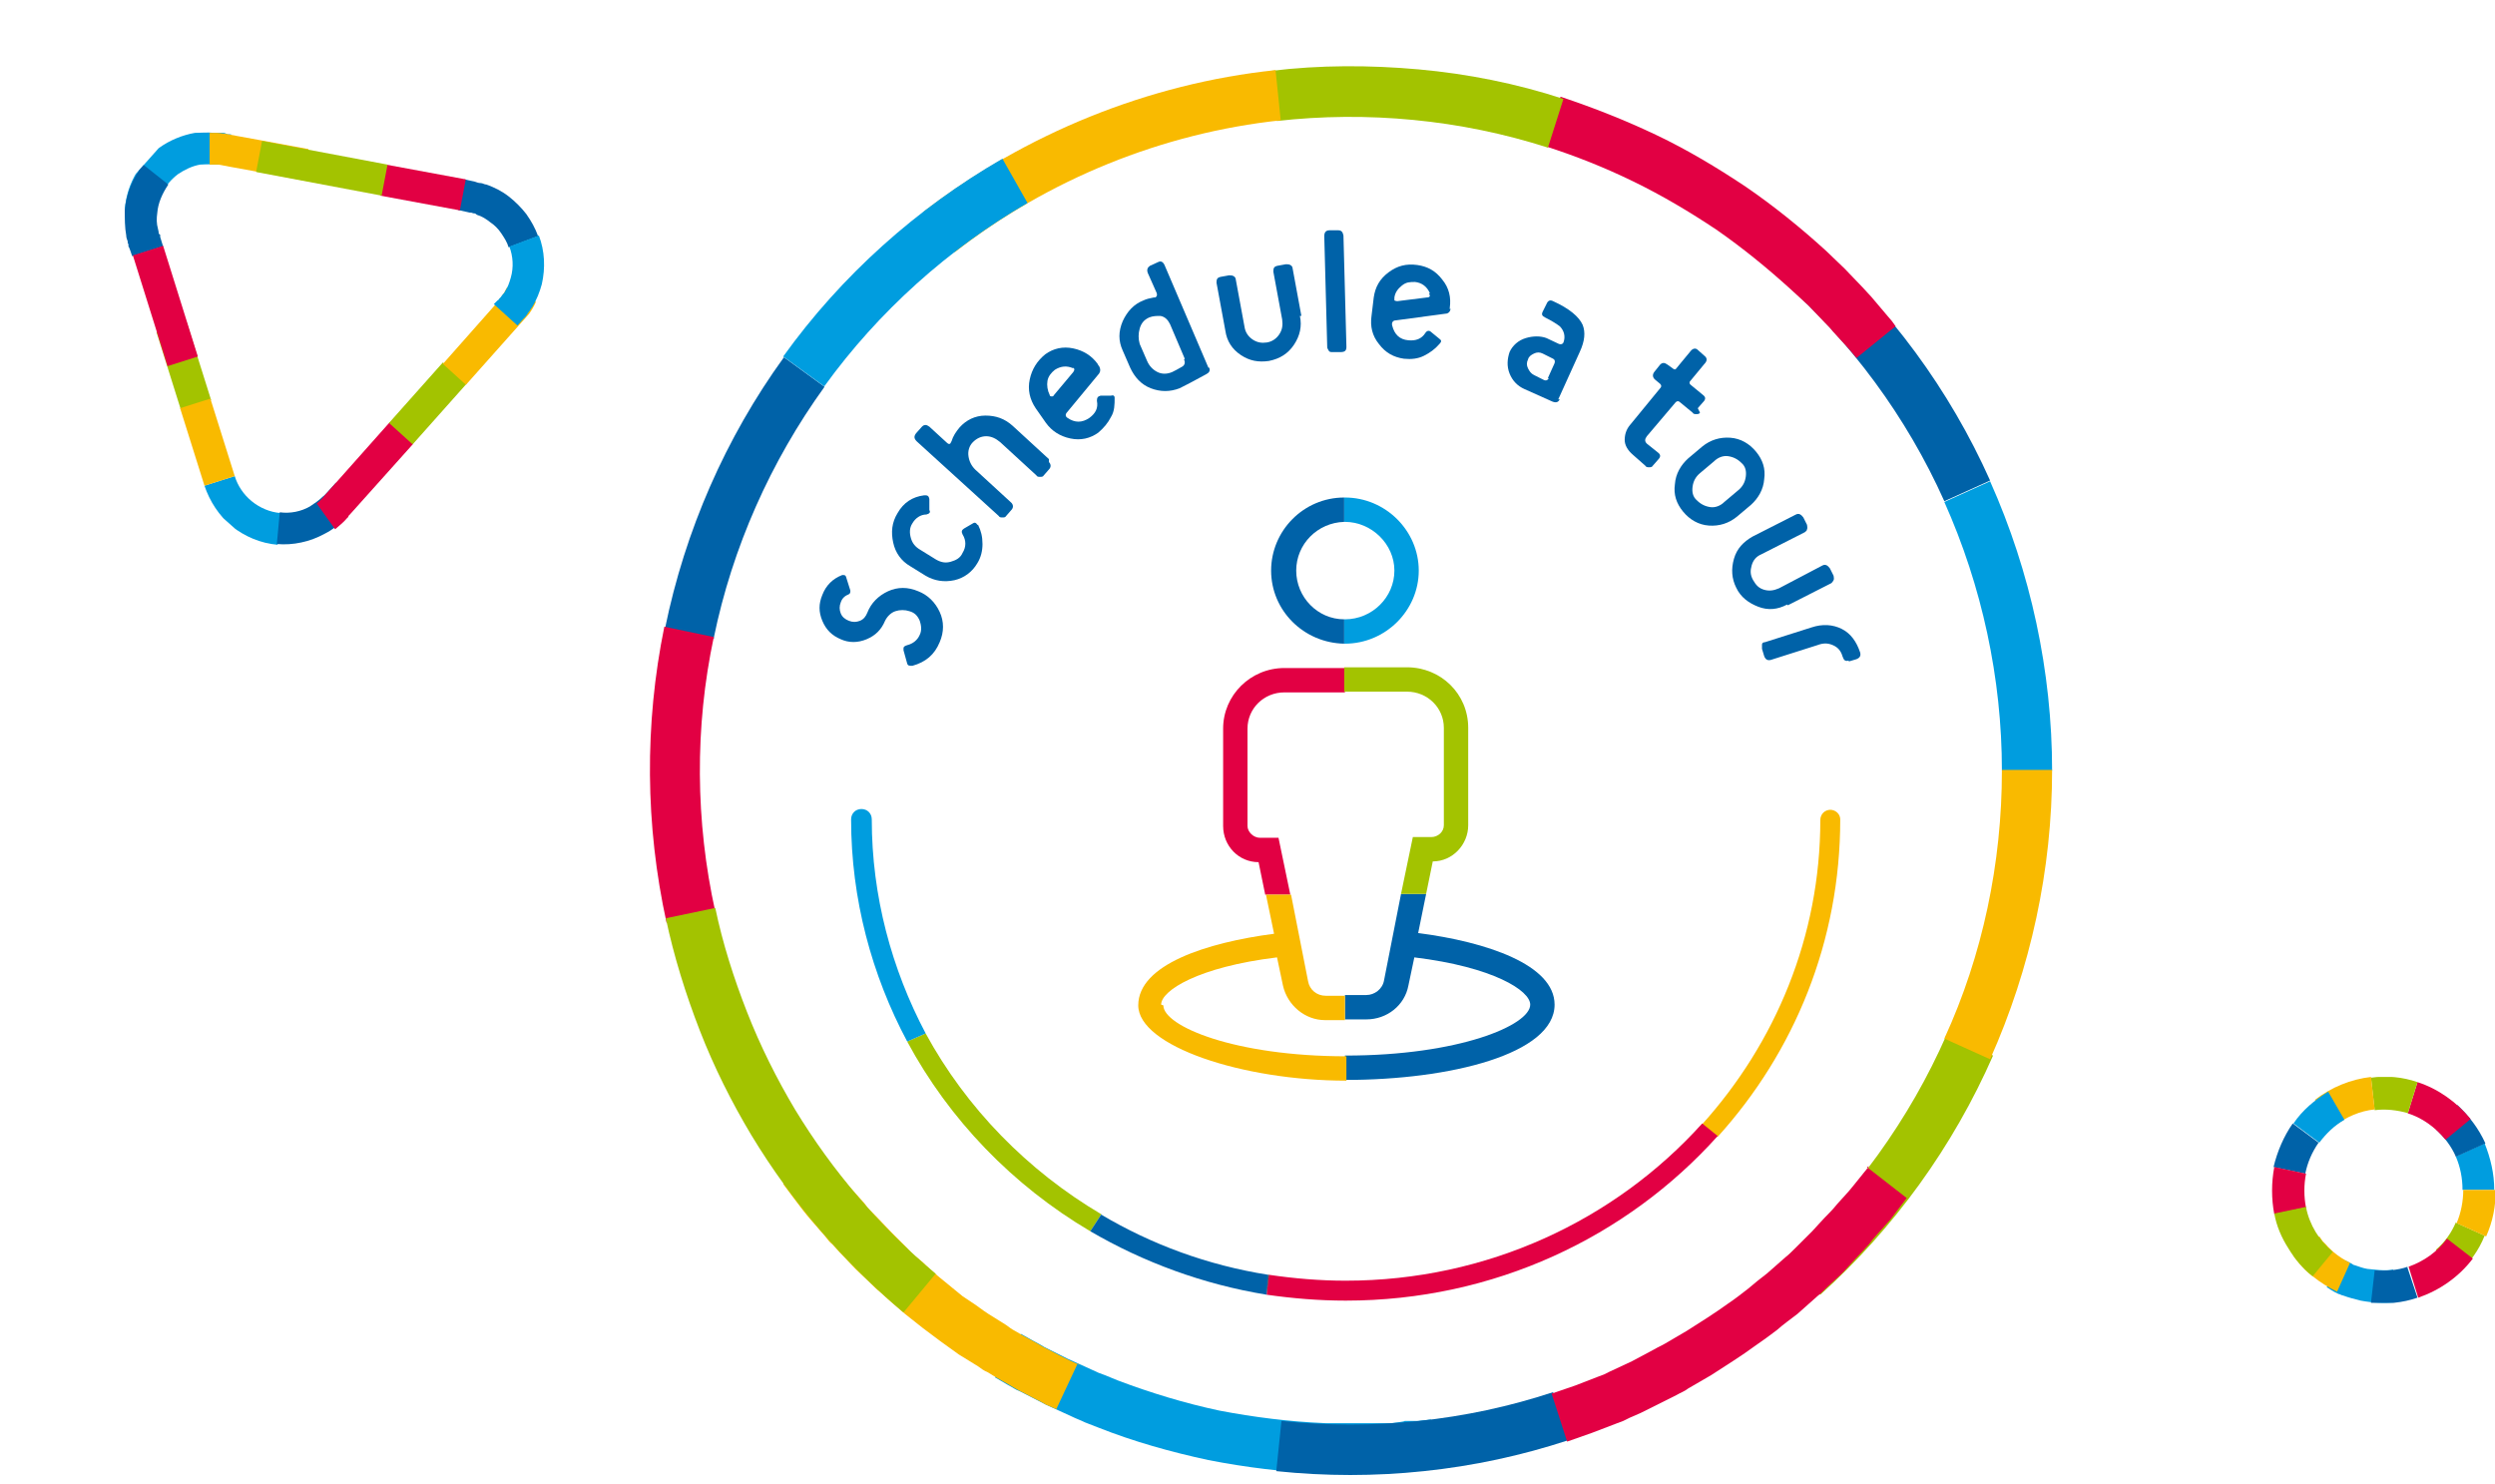 <svg viewBox="0 0 338 201" xmlns="http://www.w3.org/2000/svg" xmlns:xlink="http://www.w3.org/1999/xlink"><clipPath id="a"><path d="m10.2 13.1h58.4v52.4h-58.4z" transform="matrix(.665 -.747 .747 .665 -16.1 42.6)"/></clipPath><clipPath id="b"><path d="m307.8 145.9h30.2v30.6h-30.2z"/></clipPath><g clip-path="url(#a)"><path d="m21.2 45 3.3 10.5 4.1-1.3-3.3-10.5z" fill="#a3c300"/><path d="m21.2 29.2c0-1.1.3-2.2.8-3.1.5-1 1.2-1.8 2.1-2.5.9-.6 1.9-1.1 3-1.3.5 0 1.1-.1 1.6 0h.4.4.5.5s.8-4.1.8-4.1h-.5c-.2-.1-.3-.2-.6-.2-.2 0-.4 0-.6 0h-.6c-.9-.1-1.7 0-2.6 0-1.7.3-3.4 1-4.8 2s-2.6 2.4-3.4 3.9-1.3 3.3-1.3 5h4.3v.1z" fill="#009ddf"/><path d="m28.4 22.3h.3s.3 0 .3 0h.6l1.6.3 3.3.6 6.5 1.2.8-4.2-6.5-1.2-3.3-.6-1.6-.3c-.3 0-.7-.1-1-.1h-.5s-.5 0-.5 0z" fill="#f9ba00"/><path d="m38 69.5c-1.4-.1-2.8-.7-3.9-1.6s-1.9-2.1-2.3-3.4l-4.1 1.3c.7 2.1 2 4.1 3.7 5.5 1.8 1.4 3.9 2.3 6.2 2.5z" fill="#009ddf"/><path d="m45.5 65.4-.9 1c-.3.3-.6.7-.9.9-.5.5-1.1.9-1.7 1.3-1.2.7-2.7 1-4.1.8l-.4 4.3c2.2.2 4.5-.3 6.5-1.4 1-.5 1.9-1.2 2.7-2 .4-.4.7-.7 1-1.1l.9-1-3.2-2.9z" fill="#0062a8"/><path d="m52.8 57.2-8.8 9.9c-.3.4-.7.8-1.1 1.1l2.5 3.5c.6-.5 1.2-1 1.7-1.6h.1c0-.1 0-.2 0-.2l.2-.2 8.6-9.6z" fill="#e20043"/><path d="m60 49.1-7.3 8.2 3.2 2.9 7.3-8.2z" fill="#a3c300"/><path d="m68.7 38.9c-.2.4-.4.8-.7 1.2 0 0-.1.2-.2.3h-.1v.2s-7.7 8.7-7.7 8.7l3.2 2.9 7.8-8.8.2-.2c.1-.1.2-.3.3-.4.4-.6.8-1.2 1.1-1.9l-3.8-1.9z" fill="#f9ba00"/><path d="m62.3 28.5 1.3.3c.2 0 .3 0 .5.1.2 0 .3 0 .5.2.7.2 1.3.6 1.8 1 .6.4 1.1.9 1.5 1.5s.8 1.2 1 1.9l4-1.5c-.4-1.1-.9-2-1.6-3-.7-.9-1.5-1.7-2.4-2.4s-1.9-1.2-3-1.6c-.3 0-.5-.2-.8-.2s-.5-.1-.8-.2l-1.4-.3-.8 4.2z" fill="#0062a8"/><path d="m52.3 22.3-.8 4.2 10.8 2 .8-4.2z" fill="#e20043"/><path d="m35.5 19.1-.8 4.2 17 3.2.8-4.2z" fill="#a3c300"/><path d="m22.1 33.4-.4-1.3v-.3c-.1 0-.2-.2-.2-.2 0-.3-.1-.5-.1-.6-.2-.7-.2-1.4-.1-2.1.1-1.4.7-2.7 1.5-3.9l-3.4-2.7c-1.4 1.8-2.3 3.9-2.5 6.2 0 1.1 0 2.3.2 3.4 0 .3.1.5.2.8v.2s.1.2.1.2v.3c.1 0 .5 1.3.5 1.3l4.1-1.3z" fill="#0062a8"/><path d="m18 34.6 4.7 15 4.1-1.3-4.7-15z" fill="#e20043"/><path d="m24.4 55.3 3.3 10.5 4.1-1.3-3.3-10.5z" fill="#f9ba00"/><path d="m69 33.4c.5 1.3.6 2.8.2 4.2-.2.7-.4 1.3-.8 1.9 0 .1-.2.3-.3.4s-.2.3-.3.4l-.2.2s-.1.2-.2.2l-.5.5 3.2 2.9.7-.8.3-.3c.2-.2.3-.4.5-.7.2-.2.3-.5.5-.7.6-1 1-2 1.3-3.1.5-2.2.4-4.5-.4-6.6z" fill="#009ddf"/></g><g clip-path="url(#b)"><path d="m332.7 165.6c-.6 1.4-1.5 2.7-2.7 3.7l2.9 3.3c1.6-1.4 2.9-3.2 3.7-5.2l-4-1.8z" fill="#a3c300"/><path d="m324.2 172c-1.2.2-2.4 0-3.5-.1-.6-.1-1.1-.3-1.7-.5-.1 0-.3-.1-.4-.2l-.4-.2-.4-.2c-.1 0-.3-.1-.4-.2l-2.2 3.8c.2.1.4.2.5.3l.5.3.6.3c.2 0 .4.2.6.2.8.3 1.6.5 2.4.7 1.6.3 3.3.4 4.9.2z" fill="#009ddf"/><path d="m318.4 171.1c-.8-.4-1.6-.9-2.3-1.5-.3-.3-.7-.6-1-1-.2-.2-.3-.3-.5-.5 0 0-.1-.2-.2-.3 0 0-.1-.2-.2-.3l-3.5 2.6c0 .1.2.3.3.4 0 .1.2.3.3.4.2.2.4.5.6.7.4.5.9.9 1.4 1.3 1 .8 2.1 1.5 3.3 2.1l1.8-4z" fill="#f9ba00"/><path d="m332.7 156.7c.6 1.4.9 2.9.9 4.5h4.3c0-2.2-.5-4.3-1.3-6.3l-4 1.8z" fill="#009ddf"/><path d="m330 153c1.1 1 2.1 2.3 2.7 3.7l4-1.8c-.9-2-2.2-3.7-3.8-5.2z" fill="#0062a8"/><path d="m326.1 150.8c2 .6 3.8 1.9 5.2 3.6l3.4-2.8c-1.9-2.3-4.4-4.1-7.2-5l-1.3 4.2z" fill="#e20043"/><path d="m321.7 150.4c1.5-.2 3.1 0 4.5.4l1.3-4.2c-2-.7-4.2-.9-6.3-.6z" fill="#a3c300"/><path d="m316.3 152.5c1.6-1.2 3.4-2 5.4-2.2l-.5-4.4c-2.7.3-5.4 1.4-7.6 3.1z" fill="#f9ba00"/><path d="m312.3 159c.3-1.5.9-2.9 1.8-4.2l-3.5-2.6c-1.2 1.7-2.1 3.8-2.6 5.9z" fill="#0062a8"/><path d="m312.4 163.6c-.3-1.5-.3-3.1 0-4.6l-4.3-.9c-.4 2.1-.4 4.3 0 6.4l4.2-.9z" fill="#e20043"/><path d="m316 169.6c-.9-.8-1.7-1.7-2.3-2.7s-1.1-2.2-1.3-3.4l-4.3.9c.3 1.7 1 3.3 1.9 4.7.9 1.5 2 2.8 3.3 3.8l2.8-3.4z" fill="#a3c300"/><path d="m326.2 171.6c-1.4.5-3 .6-4.5.5l-.5 4.4c2.1.2 4.3 0 6.3-.7l-1.4-4.2z" fill="#0062a8"/><path d="m331.5 167.8c-1.3 1.8-3.2 3.1-5.2 3.8l1.3 4.2c2.9-1 5.5-2.8 7.4-5.3z" fill="#e20043"/><path d="m333.7 161.2c0 1.5-.3 3.1-.9 4.5l4 1.8c.9-2 1.3-4.1 1.3-6.3h-4.3z" fill="#f9ba00"/><path d="m314.2 154.8c.9-1.2 2-2.3 3.4-3.1l-2.2-3.8c-1.8 1.1-3.5 2.5-4.7 4.3z" fill="#009ddf"/></g><path d="m192.2 77.3c0-5.4-4.5-9.9-10-9.9h-.1v3.3h.1c3.6 0 6.7 3 6.7 6.6s-3 6.6-6.7 6.6h-.1v3.3h.1c5.5 0 10-4.5 10-9.9z" fill="#009ddf"/><path d="m175.6 77.3c0-3.6 2.9-6.5 6.5-6.6v-3.3c-5.5 0-9.9 4.5-9.9 9.9s4.4 9.8 9.9 9.9v-3.3c-3.6 0-6.5-3-6.5-6.6z" fill="#0062a8"/><path d="m173.2 113.5h-2.5c-.9 0-1.7-.8-1.7-1.6v-13.2c0-2.7 2.2-4.9 5-4.9h8.2v-3.3h-8.2c-4.6 0-8.3 3.7-8.3 8.2v13.2c0 2.7 2.1 4.9 4.8 4.9l.9 4.4h3.4z" fill="#e20043"/><path d="m192.1 126.5 1.1-5.4h-3.4l-2.3 11.7c-.2 1.2-1.3 2-2.4 2h-2.9v3.3h2.9c2.8 0 5.2-1.9 5.7-4.6l.8-3.8c10.7 1.3 15.7 4.5 15.7 6.4 0 2.8-9.7 6.9-25 6.9h-.1v3.3h.1c14.1 0 28.3-3.5 28.3-10.2 0-5.4-9.2-8.5-18.5-9.7z" fill="#0062a8"/><path d="m190.6 93.7c2.8 0 5 2.2 5 4.9v13.2c0 .9-.8 1.6-1.7 1.6h-2.5l-1.6 7.7h3.4l.9-4.4c2.7 0 4.8-2.3 4.8-4.9v-13.2c0-4.6-3.7-8.2-8.3-8.2h-8.5v3.3z" fill="#a3c300"/><path d="m157.3 136.1c0-1.9 5-5.1 15.7-6.4l.8 3.8c.6 2.7 3 4.7 5.7 4.7h2.7v-3.3h-2.6c-1.2 0-2.2-.8-2.4-2l-2.3-11.7h-3.4l1.1 5.3c-9.2 1.2-18.4 4.2-18.4 9.7s14.1 10.2 28.2 10.2v-3.3c-15.2 0-24.8-4.1-24.8-6.9z" fill="#f9ba00"/><path d="m125.4 140-2.5 1.1c5.7 10.6 14.3 19.5 24.8 25.7l1.5-2.3c-10-5.9-18.3-14.4-23.8-24.5z" fill="#a3c300"/><path d="m248 109.7c-.8 0-1.4.6-1.4 1.4 0 15.8-6.1 30.2-16 41.2l2.1 1.7c10.4-11.5 16.6-26.5 16.6-43 0-.7-.6-1.3-1.4-1.3z" fill="#f9ba00"/><path d="m149.2 164.5-1.5 2.3c7.2 4.2 15.3 7.2 23.9 8.6 0-.9.2-1.8.2-2.7-8.2-1.3-15.8-4.1-22.7-8.2z" fill="#0062a8"/><path d="m118.1 111c0-.8-.6-1.4-1.4-1.4s-1.4.6-1.4 1.4c0 10.8 2.8 21.1 7.6 30.1l2.5-1.1c-4.6-8.7-7.3-18.6-7.3-29z" fill="#009ddf"/><path d="m182.3 173.5c-3.5 0-7-.3-10.4-.8l-.3 2.7c3.5.5 7.1.8 10.7.8 20.1 0 38.1-8.6 50.4-22.3l-2.1-1.7c-11.8 13.1-29.1 21.3-48.3 21.3z" fill="#e20043"/><path d="m171.7 175.4s0 0 0 0z"/><path d="m171.8 172.7c0 .9-.2 1.8-.2 2.7l.3-2.7s0 0-.1 0z"/><path d="m263.7 140.2c-5 11.4-12.5 21.8-21.7 30.1l4.6 5.1c10-9 18-20.1 23.4-32.4l-6.2-2.8z" fill="#a3c300"/><path d="m193.9 192.3-1.8.2h-1.8c0 .1-1.8.3-1.8.3h-.9-.9-3.6-3.6c-4.8-.2-9.6-.8-14.3-1.7-4.7-1-9.3-2.4-13.8-4.1l-1.7-.7c-.6-.2-1.1-.4-1.7-.7l-3.3-1.5-3.2-1.6c-.5-.3-1-.6-1.6-.9l-1.6-.9-3.5 5.9 1.7 1c.6.3 1.1.7 1.7.9l3.5 1.8 3.5 1.6c.6.3 1.2.5 1.8.8l1.8.7c4.8 1.9 9.8 3.3 14.9 4.4 10.2 2 20.6 2.5 30.9 1.2l-.8-6.8z" fill="#009ddf"/><path d="m146.2 184.9-1.3-.6c-.4-.2-.8-.4-1.2-.6l-2.5-1.3c-.8-.5-1.6-.9-2.5-1.4l-1.2-.7c-.4-.2-.8-.5-1.2-.8l-2.4-1.5c-.8-.5-1.5-1.1-2.3-1.6l-1.2-.8c-.4-.3-.7-.6-1.1-.9l-2.2-1.8c-.7-.6-1.4-1.2-2.1-1.9l-1.1-.9c-.4-.3-.7-.6-1-1l-2-2c-.7-.7-1.3-1.4-2-2.1l-1-1c-.3-.3-.6-.7-.9-1.1l-1.9-2.1c-.6-.7-1.2-1.5-1.8-2.2l-.9-1.1c-.3-.4-.5-.8-.8-1.1l-5.5 4c.3.4.6.8.9 1.2l.9 1.2c.6.8 1.2 1.6 1.9 2.4l2 2.3c.3.4.6.8 1 1.1l1 1.1c.7.7 1.4 1.5 2.1 2.2l2.2 2.1c.4.4.7.7 1.1 1l1.1 1c.8.7 1.5 1.3 2.3 2l2.4 1.9c.4.3.8.6 1.2.9l1.2.9c.8.6 1.7 1.2 2.5 1.8l2.6 1.6c.4.3.8.6 1.3.8l1.3.8c.9.5 1.8 1 2.6 1.5l2.7 1.4c.5.2.9.5 1.3.7l1.4.6 2.9-6.2s0 0 0 0z" fill="#f9ba00"/><path d="m263.4 68c5.1 11.4 7.8 23.9 7.8 36.4h6.8c0-13.4-2.9-26.9-8.4-39.2z" fill="#009ddf"/><path d="m241.4 38c9.3 8.2 16.9 18.5 22 29.9l6.2-2.8c-5.5-12.3-13.6-23.3-23.7-32.2z" fill="#0062a8"/><path d="m209.3 19.8c4.1 1.3 8.1 2.9 12 4.8s7.6 4.1 11.2 6.5c3.6 2.5 6.9 5.2 10.1 8.1l2.4 2.2c.8.8 1.5 1.6 2.2 2.3.4.4.8.8 1.1 1.2l1.1 1.2 1.1 1.2.5.6.5.6 5.3-4.3-.5-.7-.6-.7-1.1-1.3-1.1-1.3c-.4-.4-.8-.9-1.2-1.3-.8-.8-1.6-1.7-2.4-2.5l-2.5-2.4c-3.4-3.1-7.1-6.1-10.9-8.7-3.9-2.6-7.9-5-12.1-7s-8.5-3.7-13-5.2l-2 6.6z" fill="#e20043"/><path d="m172.9 16.4c12.3-1.4 25-.2 36.8 3.6l2.1-6.6c-6.4-2.1-13-3.4-19.6-4-6.7-.6-13.4-.6-20 .2l.8 6.8z" fill="#a3c300"/><path d="m129.3 34.2c12.7-9.9 28.2-16.2 44.2-17.9l-.7-6.8c-17.2 1.8-33.9 8.6-47.7 19.2 0 0 4.2 5.4 4.2 5.4z" fill="#f9ba00"/><path d="m96.7 86.4c2.5-12.2 7.7-23.9 15-34l-5.5-4c-7.9 10.9-13.4 23.5-16.1 36.7l6.7 1.4z" fill="#0062a8"/><path d="m96.9 123.5c-2.7-12.2-2.8-25-.2-37.2l-6.7-1.4c-2.7 13.2-2.6 26.9.3 40.1l6.7-1.5z" fill="#e20043"/><path d="m126.8 172.6c-7.5-6.3-14-13.9-19.1-22.3-2.5-4.2-4.7-8.6-6.5-13.2s-3.3-9.3-4.3-14.1l-6.7 1.4c1.1 5.2 2.7 10.3 4.6 15.2s4.3 9.7 7 14.2c5.5 9.1 12.5 17.2 20.6 24l4.4-5.3z" fill="#a3c300"/><path d="m210.4 188.6c-11.8 3.9-24.4 5.2-36.8 3.9l-.7 6.8c6.7.7 13.4.7 20 0 6.7-.7 13.2-2.1 19.6-4.2z" fill="#0062a8"/><path d="m253.2 158-2.1 2.6c-.7.9-1.5 1.7-2.2 2.5-.7.9-1.5 1.6-2.3 2.5l-1.1 1.2c-.4.4-.8.8-1.2 1.2l-1.2 1.2c-.4.4-.8.8-1.2 1.1l-2.5 2.2c-.9.7-1.8 1.4-2.6 2.1-.9.7-1.8 1.4-2.7 2-1.8 1.3-3.7 2.5-5.6 3.7l-2.9 1.7c-.5.3-1 .5-1.5.8l-1.5.8-1.5.8-1.5.7-1.5.7-.8.4-.8.3-3.1 1.2-3.2 1.1 2.1 6.5c1.1-.4 2.3-.8 3.4-1.2l3.4-1.3.8-.3.8-.4 1.6-.7 1.6-.8 1.6-.8 1.6-.8c.5-.3 1.1-.5 1.6-.9l3.1-1.8c2-1.3 4.1-2.6 6-4 1-.7 2-1.4 2.9-2.1.9-.8 1.9-1.5 2.8-2.2l2.7-2.4c.5-.4.9-.8 1.3-1.2l1.3-1.2c.4-.4.9-.8 1.3-1.3l1.2-1.3c.8-.9 1.7-1.7 2.4-2.7.8-.9 1.6-1.8 2.4-2.7l2.2-2.9-5.4-4.2z" fill="#e20043"/><path d="m271.2 104.4c0 12.5-2.6 25-7.8 36.3l6.2 2.8c5.5-12.3 8.4-25.7 8.4-39.2h-6.8z" fill="#f9ba00"/><path d="m111.7 52.3c7.3-10.1 16.8-18.6 27.5-24.8l-3.4-6c-11.6 6.7-21.8 15.8-29.7 26.8l5.5 4z" fill="#009ddf"/><g fill="#0062a8"><path d="m124.4 80.1c1.3.5 2.3 1.5 2.9 2.8s.6 2.7 0 4.1c-.7 1.7-1.9 2.7-3.7 3.2-.4 0-.6 0-.7-.3l-.5-1.8c0-.1 0-.2 0-.3 0-.2.2-.3.5-.4.8-.2 1.4-.7 1.7-1.4.3-.6.2-1.3 0-1.9-.3-.7-.7-1.1-1.4-1.3-.6-.2-1.3-.2-1.9 0s-1.1.7-1.4 1.3c-.5 1.2-1.3 2-2.5 2.5s-2.4.5-3.5 0c-1.2-.5-2-1.3-2.5-2.5s-.5-2.3 0-3.5c.5-1.3 1.4-2.2 2.7-2.7.3 0 .4 0 .5.2l.6 1.9c0 .2 0 .4-.2.5-.5.2-.9.5-1.1 1.1-.2.5-.2 1 0 1.5s.6.8 1.1 1 1 .2 1.5 0 .8-.6 1-1.1c.5-1.3 1.5-2.3 2.8-2.9s2.7-.6 4.1 0z"/><path d="m132.5 71.1c.4.8.6 1.6.6 2.6 0 .9-.2 1.8-.7 2.6-.7 1.2-1.8 2-3.1 2.3-1.4.3-2.7.1-3.9-.6l-2.1-1.3c-1.2-.7-2-1.8-2.3-3.2s-.2-2.7.6-4c.8-1.4 2-2.2 3.6-2.4.4 0 .6 0 .7.5v1.5c.2.3 0 .5-.4.6-.8 0-1.5.5-1.9 1.2-.4.6-.4 1.3-.2 2s.6 1.2 1.3 1.6l2.1 1.3c.7.4 1.3.5 2 .3s1.3-.5 1.6-1.2c.5-.8.5-1.7 0-2.5-.2-.4-.1-.6.2-.8l1.2-.7c.3-.2.5 0 .6.2z"/><path d="m142.1 62.6c.3.3.3.7 0 1l-.7.8c-.1.2-.3.2-.5.2s-.4 0-.5-.2l-4.9-4.5c-.6-.5-1.2-.8-1.9-.8s-1.3.3-1.8.8-.7 1.2-.6 1.9.4 1.3.9 1.8l4.9 4.5c.3.3.3.7 0 1l-.7.8c-.1.2-.3.2-.5.2s-.4 0-.5-.2l-11.1-10.1c-.4-.4-.4-.7-.1-1.1l.8-.9c.3-.3.6-.3 1 0l2.4 2.2c.2.2.4.2.5 0 0 0 0-.1.1-.2.2-.7.6-1.3 1.1-1.9.9-1 2.1-1.6 3.5-1.6s2.6.4 3.7 1.4l4.9 4.5z"/><path d="m148.9 49.6c.2.4.2.7 0 1l-4.3 5.2c-.3.3-.3.6 0 .8 1 .7 2 .7 3 0 .8-.6 1.2-1.3 1-2.3 0-.4.1-.6.5-.7h1.4c.3-.1.5 0 .5.3 0 .9 0 1.8-.5 2.6-.4.8-1 1.5-1.7 2.1-1.1.8-2.4 1.1-3.8.8s-2.5-1-3.3-2.1l-1.4-2c-.8-1.2-1.1-2.5-.8-3.9s1-2.5 2.1-3.4c1.1-.8 2.4-1.1 3.8-.8s2.5 1 3.3 2.1c0 0 .1.2.1.2zm-3.5.3c-.9-.4-1.7-.3-2.5.2-.5.4-.9.9-1 1.5s0 1.3.3 1.9c0 .2.2.2.3.2s.2 0 .3-.2l2.6-3.1c.2-.3.2-.5-.1-.6z"/><path d="m163.8 49.8c.2.4 0 .7-.4.9-1.8 1-3 1.6-3.6 1.9-1.3.5-2.6.5-3.9 0s-2.2-1.5-2.8-2.8l-1-2.3c-.6-1.3-.6-2.6 0-4 .6-1.3 1.5-2.3 2.8-2.8.4-.2.9-.3 1.4-.4h.2c.2-.1.3-.3.2-.6l-1.2-2.7c-.2-.5 0-.8.3-1l1.1-.5c.4-.2.7 0 .9.5 0 0 5.9 13.8 5.9 13.8zm-3.3-1.2-2-4.7c-.3-.6-.7-1-1.3-1.1-.5 0-1 0-1.5.2-.7.3-1.1.8-1.3 1.5s-.2 1.4 0 2.1l1 2.3c.3.7.8 1.2 1.4 1.5s1.3.3 2 0c.4-.2.8-.4 1.3-.7.4-.2.5-.6.3-1z"/><path d="m176.1 42.8c.3 1.4 0 2.7-.8 3.9s-1.9 1.9-3.4 2.2c-1.4.2-2.6 0-3.8-.8s-1.9-1.9-2.1-3.3l-1.2-6.5c0-.5.1-.7.6-.8l1.1-.2c.2 0 .4 0 .6.1s.3.3.3.4l1.2 6.5c.1.7.5 1.3 1.1 1.7s1.2.5 1.9.4 1.3-.5 1.7-1.1.5-1.2.4-2l-1.2-6.5c0-.5.1-.7.6-.8l1.1-.2c.2 0 .4 0 .6.1s.3.3.3.4l1.2 6.5z"/><path d="m182.4 47c0 .5-.2.7-.8.7h-1.1c-.2 0-.4 0-.5-.2s-.2-.3-.2-.5l-.4-15c0-.5.2-.8.7-.8h1.2c.4 0 .6.2.7.7l.4 15z"/><path d="m196.5 41.8c0 .4-.3.7-.7.7l-6.7.9c-.4 0-.6.3-.5.7.3 1.2 1 1.9 2.2 2 1 .1 1.8-.2 2.3-1 .2-.3.5-.4.8-.1l1.1.9c.3.2.3.4 0 .7-.6.7-1.3 1.2-2.1 1.6s-1.7.5-2.7.4c-1.4-.2-2.5-.8-3.4-2-.9-1.1-1.2-2.4-1-3.8l.3-2.5c.2-1.4.8-2.5 2-3.4s2.4-1.2 3.9-1c1.4.2 2.5.8 3.4 2 .9 1.1 1.2 2.4 1 3.8v.2s0 0 0 0zm-2.8-2.1c-.4-.9-1.1-1.4-2-1.5-.7 0-1.2 0-1.8.5-.5.4-.9.9-1 1.6v.4s.2.1.4.1l4-.5c.4 0 .5-.2.3-.5z"/><path d="m211.3 54.1c-.2.4-.5.5-1 .3l-3.8-1.7c-.9-.4-1.6-1.1-2-2.1s-.3-2 0-2.9c.4-.9 1.2-1.6 2.2-1.9s2-.3 2.8 0l1.7.8c.3.1.5 0 .6-.2.3-.8.1-1.6-.5-2.2-.4-.3-1-.7-2-1.2-.4-.2-.5-.4-.3-.8l.5-1c.2-.5.5-.6.9-.4 2.2 1 3.5 2.1 4 3.2.4 1 .3 2.2-.4 3.7l-2.9 6.4zm-1.6-2.9.9-2c.1-.3 0-.5-.2-.6l-1.4-.7c-.4-.2-.8-.2-1.2 0s-.7.4-.8.8c-.2.4-.2.8 0 1.2s.4.7.8.9l1.4.7c.3.1.4 0 .6-.2z"/><path d="m230.3 55.9c-.1.2-.3.2-.5.2s-.4 0-.5-.2l-1.7-1.4c-.2-.2-.4-.2-.6 0l-3.9 4.6c-.3.4-.3.7 0 1l1.5 1.2c.4.3.4.6 0 1l-.7.8c-.1.2-.3.2-.5.2s-.4 0-.5-.2l-1.7-1.5c-.7-.6-1.1-1.3-1.1-2s.2-1.4.7-2l4.1-5c.2-.2.2-.4 0-.6l-.6-.5c-.4-.3-.5-.7-.2-1.1l.8-1c.3-.3.6-.3 1 0l.7.5c.2.2.4.2.5 0l1.9-2.3c.3-.4.7-.5 1-.2l.9.8c.4.3.4.7 0 1.1l-1.9 2.3c-.2.2-.1.4 0 .5l1.7 1.4c.4.3.4.6 0 1l-.7.8z"/><path d="m235.3 70c-1.1.9-2.4 1.3-3.8 1.2s-2.6-.8-3.5-1.9-1.3-2.3-1.1-3.7c.1-1.4.8-2.6 1.8-3.5l1.9-1.6c1.1-.9 2.4-1.3 3.8-1.2s2.6.8 3.5 1.9 1.3 2.3 1.1 3.7c-.1 1.4-.8 2.6-1.8 3.5zm-1.7-2 1.9-1.6c.6-.5.9-1.1 1-1.8s0-1.4-.6-1.9c-.5-.5-1.1-.8-1.8-.9s-1.4.2-1.9.7l-1.9 1.6c-.6.5-.9 1.1-1 1.8s0 1.4.6 1.9c.5.5 1.1.8 1.8.9s1.4-.2 1.9-.7z"/><path d="m242.1 81.9c-1.3.7-2.6.8-3.9.3s-2.4-1.3-3-2.6c-.6-1.2-.7-2.5-.3-3.9s1.3-2.3 2.5-3l5.9-3c.4-.2.7 0 1 .4l.5 1c0 .2.1.4 0 .6 0 .2-.2.3-.3.4l-5.9 3c-.7.3-1.1.8-1.3 1.5s-.2 1.3.2 2 .8 1.1 1.5 1.3 1.3.1 2-.2l5.9-3.1c.4-.2.7 0 1 .4l.5 1c0 .2.1.4 0 .6s-.2.3-.3.4l-5.9 3z"/><path d="m250.4 89.5c-.4.1-.6 0-.8-.6-.2-.7-.6-1.2-1.3-1.5s-1.3-.3-2.1 0l-6.3 2c-.4.1-.7 0-.9-.5l-.3-1c0-.2 0-.4 0-.6s.2-.3.4-.3l6.3-2c1.5-.5 2.9-.4 4.1.2s2 1.7 2.5 3.2c.1.4 0 .7-.5.9l-1 .3z"/></g></svg>